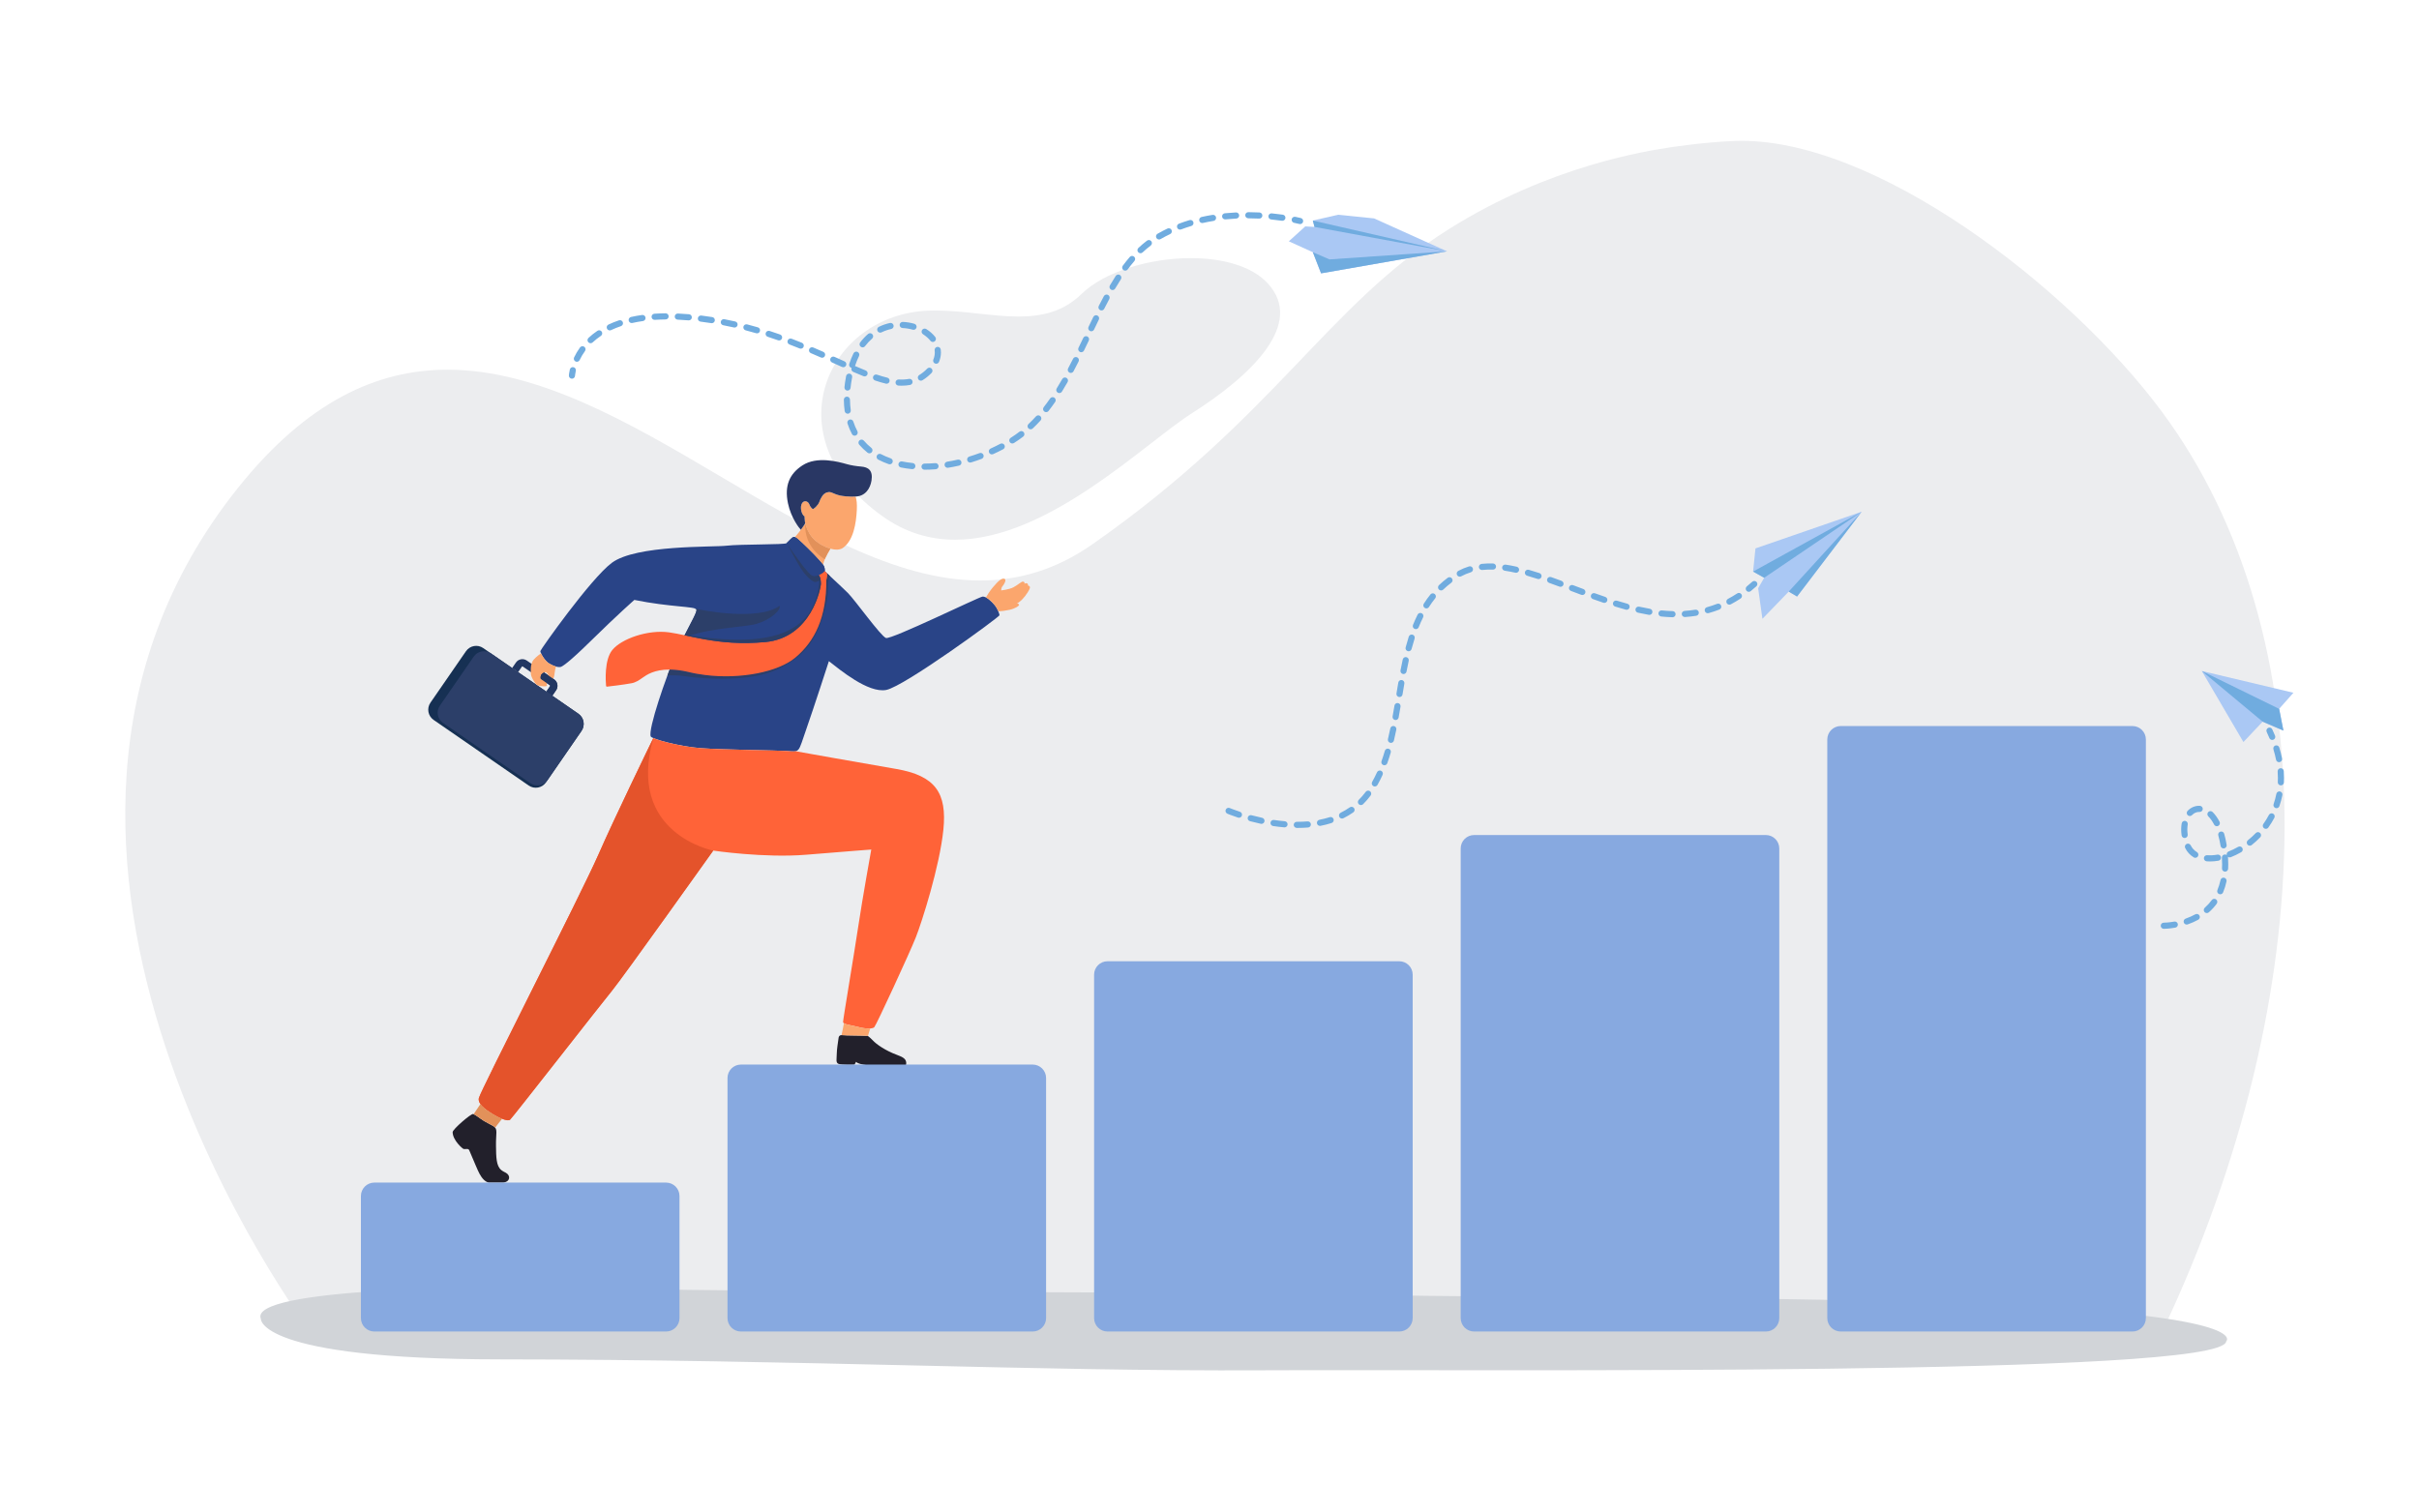 <svg width="5334" height="3334" viewBox="0 0 5334 3334" fill="none" xmlns="http://www.w3.org/2000/svg">
<mask id="mask0_226_330" style="mask-type:luminance" maskUnits="userSpaceOnUse" x="0" y="0" width="5334" height="3334">
<path d="M0 -0H5333.33V3333.33H0V-0Z" fill="white"/>
</mask>
<g mask="url(#mask0_226_330)">
<path d="M2625.88 569.309C2534.59 569.306 2435.41 599.027 2384.64 648.531C2344.43 687.737 2296.99 698.139 2245.78 698.139C2216.84 698.139 2186.7 694.819 2155.97 691.498C2125.25 688.178 2093.93 684.857 2062.66 684.857C2057.7 684.857 2052.76 684.941 2047.8 685.121C1825.14 693.218 1699.7 961.818 1945.16 1138.1C1996.86 1175.23 2051.26 1190.39 2106.12 1190.39C2311.7 1190.39 2524.05 977.663 2627.98 911.611C2759.63 827.933 2877.9 714.129 2795.33 624.873C2759.74 586.389 2695.07 569.31 2625.88 569.309Z" fill="#ECEDEF"/>
<path d="M3825.7 310.893C3760.28 313.21 3687.42 324.319 3687.42 324.319C3631.43 332.854 3419.36 364.423 3195.38 504.997C2924.33 675.11 2813.67 917.113 2408.74 1200.5C2327.77 1257.16 2245.34 1280.32 2161.64 1280.32C1974.18 1280.32 1780.51 1164.08 1583.7 1047.85C1386.88 931.613 1186.89 815.382 986.724 815.382C832.154 815.382 677.464 884.707 524.072 1076.87C-115.268 1877.8 684.05 2936.74 684.05 2936.74H4767.98C5121.34 2190.73 5134.05 1402.31 4766.56 907.384C4562.35 632.353 4130.92 300.081 3825.7 310.893Z" fill="#ECEDEF"/>
<path d="M575.109 2908.53C575.109 2908.53 566.989 2997.84 1101.9 2998.2C1770.6 2998.65 2281.04 3024.82 2784.05 3022.26C3287.1 3019.71 4900 3036.73 4908.87 2958.49C4908.87 2958.49 4962.65 2909.79 4505.97 2883.2C4054.86 2856.94 3297.89 2863.3 3023.61 2855.86C2762.37 2848.77 1678.37 2851.21 1372.22 2842.02C1047.45 2832.27 548.549 2842.35 575.109 2908.53Z" fill="#D1D4D8"/>
<path d="M1767.34 1195.66C1784.39 1211.74 1808.98 1236.25 1815.03 1245.55C1820.52 1254 1817.68 1258.19 1819.23 1260.2C1820.78 1262.21 1853.85 1292.21 1869.49 1307.69C1885.14 1323.17 1942.11 1403.11 1953.63 1407.13C1965.14 1411.15 2158.5 1316.72 2166.47 1315.82C2174.45 1314.93 2186.55 1326.24 2193.34 1334.58C2200.13 1342.91 2203.67 1353.33 2203.97 1356.91C2204.26 1360.48 1994.18 1513.96 1954.22 1521.7C1914.25 1529.44 1850.75 1476.09 1827.73 1458.23C1827.73 1458.23 1793.52 1563.92 1778.27 1607.2C1759.09 1661.69 1765.29 1658.4 1734.29 1656.33C1713.08 1654.91 1593.84 1653.76 1546.02 1650.18C1498.2 1646.61 1436.93 1629.77 1434.85 1624.22C1428.83 1608.24 1467.99 1494.33 1491.02 1440.74C1514.05 1387.15 1538.27 1351.46 1535.61 1344.31C1532.95 1337.17 1478.42 1339.39 1398.78 1323.17C1398.78 1323.17 1364.03 1353.47 1302.39 1413.98C1255.74 1459.78 1239.59 1470.94 1235.27 1471.22C1228.76 1471.64 1223.43 1470.09 1212.21 1464.14C1200.99 1458.19 1190.94 1439.48 1191.53 1435.9C1192.12 1432.33 1302.62 1275.86 1349.19 1241.28C1402.92 1201.38 1571.2 1207.16 1601.9 1203.58C1632.6 1200.01 1730.59 1201.63 1734.36 1197.99C1751.38 1181.56 1749.04 1178.39 1767.34 1195.66Z" fill="#294487"/>
<path d="M2271.02 1294.63C2269.63 1291.04 2267 1291.81 2267 1291.81C2267 1291.81 2267.2 1287.81 2264.81 1286.64C2262.39 1285.46 2258.82 1287.5 2258.82 1287.5C2259.88 1285.86 2259.13 1282.98 2255.59 1282.73C2252.04 1282.49 2243.77 1290.73 2234.23 1295.53C2224.68 1300.33 2207.79 1302.2 2207.79 1302.2C2207.79 1302.2 2207.18 1296.65 2210.77 1292.69C2214.36 1288.74 2220.16 1278.26 2214.74 1276.55C2209.32 1274.84 2202.15 1280 2189.34 1295.35C2182.61 1303.41 2177.21 1311.93 2174.01 1317.67C2180.86 1321.1 2188.47 1328.6 2193.34 1334.58C2196.98 1339.05 2199.68 1344.11 2201.45 1348.4C2208.61 1348.13 2216.51 1346.98 2226.04 1344.99C2237.52 1342.6 2248.07 1336.18 2247.06 1333.62C2246.04 1331.05 2242.41 1330.9 2242.41 1330.9C2242.41 1330.9 2246.35 1329.7 2254.06 1321.99C2261.77 1314.28 2272.4 1298.21 2271.02 1294.63Z" fill="#FBA66D"/>
<path d="M1975.9 1695.94C1888.78 1680.98 1756.49 1657.25 1756.49 1657.25L1755.44 1656.55C1755.15 1656.63 1754.86 1656.71 1754.56 1656.78C1754.36 1656.82 1754.15 1656.86 1753.94 1656.9C1753.77 1656.93 1753.6 1656.96 1753.43 1656.98C1753.21 1657.02 1752.99 1657.05 1752.77 1657.08C1752.44 1657.11 1752.1 1657.15 1751.75 1657.17C1751.51 1657.19 1751.25 1657.2 1750.99 1657.21C1750.81 1657.22 1750.62 1657.22 1750.42 1657.23C1750.16 1657.24 1749.9 1657.24 1749.62 1657.24C1749.4 1657.25 1749.17 1657.24 1748.94 1657.24C1748.48 1657.23 1748 1657.23 1747.5 1657.21C1747.3 1657.2 1747.09 1657.19 1746.87 1657.19C1746.55 1657.17 1746.23 1657.16 1745.9 1657.14C1745.69 1657.13 1745.48 1657.12 1745.26 1657.1C1744.63 1657.07 1743.97 1657.03 1743.28 1656.98C1743.09 1656.97 1742.91 1656.95 1742.72 1656.94C1741.08 1656.82 1739.3 1656.69 1737.35 1656.55C1737.21 1656.53 1737.07 1656.52 1736.93 1656.51C1736.08 1656.45 1735.2 1656.39 1734.29 1656.33C1713.08 1654.91 1593.84 1653.75 1546.02 1650.18C1506.21 1647.21 1457.11 1635.05 1440.57 1627.85C1433.77 1641.82 1354.08 1805.72 1319.27 1885.44C1282.9 1968.74 1059.38 2406.1 1055.86 2421.94C1052.34 2437.78 1081.09 2453.33 1087.83 2457.73C1094.58 2462.13 1118.63 2475.04 1124.79 2469.46C1130.95 2463.89 1327.49 2211.62 1349.78 2184.63C1372.07 2157.65 1572.71 1876.05 1572.71 1876.05C1572.71 1876.05 1685.21 1892.77 1777.9 1885.14C1870.59 1877.52 1921.19 1873.7 1921.19 1873.7C1921.19 1873.7 1901.54 1982.82 1892.74 2041.78C1883.94 2100.74 1859.01 2248 1859.01 2253.86C1859.01 2259.73 1876.02 2260.61 1892.15 2265.01C1908.29 2269.41 1923.62 2269.53 1927.73 2265.71C1931.83 2261.9 2006.26 2100.74 2019.46 2067.3C2032.66 2033.86 2071.97 1911.1 2080.18 1830.14C2088.39 1749.18 2063.02 1710.9 1975.9 1695.94Z" fill="#FF6338"/>
<path d="M1440.76 1627.94L1440.57 1627.85C1433.77 1641.82 1354.08 1805.72 1319.27 1885.44C1282.9 1968.74 1059.38 2406.1 1055.86 2421.94C1052.34 2437.78 1081.09 2453.33 1087.83 2457.73C1094.58 2462.13 1118.63 2475.04 1124.79 2469.46C1130.95 2463.89 1327.49 2211.62 1349.78 2184.64C1372.07 2157.65 1572.71 1876.05 1572.71 1876.05C1572.71 1876.05 1380.07 1838.82 1440.76 1627.94Z" fill="#E4532B"/>
<path d="M1535.61 1344.31C1537.54 1349.51 1525.25 1369.82 1509.55 1401.13C1512.29 1401.72 1515.09 1402.32 1517.95 1402.93C1568.37 1384.78 1645.55 1382.75 1668.34 1375.92C1700.61 1366.24 1717.18 1347.24 1718.79 1341.74C1720.41 1336.24 1718.79 1336.32 1718.79 1336.32C1672.74 1369.62 1550.6 1347.1 1532.08 1341.97C1534.06 1342.64 1535.27 1343.4 1535.61 1344.31Z" fill="#2C3F69"/>
<path d="M1830.09 1270.54C1827.79 1268.4 1825.75 1266.5 1824.07 1264.91C1824.63 1273.44 1822.06 1279.41 1822.06 1279.41C1822.66 1361.54 1796.82 1414.34 1753.7 1450.42C1716.25 1481.76 1633.87 1498.7 1554.82 1488.77C1548.97 1488.04 1543.14 1487.16 1537.35 1486.13C1537.2 1486.1 1537.04 1486.08 1536.89 1486.05C1534.3 1485.59 1531.73 1485.08 1529.16 1484.56C1528.77 1484.48 1528.38 1484.41 1527.99 1484.33C1525.09 1483.72 1522.2 1483.08 1519.33 1482.4C1517.3 1481.91 1515.31 1481.47 1513.36 1481.05C1512.82 1480.94 1512.31 1480.85 1511.79 1480.74C1510.37 1480.45 1508.95 1480.16 1507.56 1479.9C1507.04 1479.8 1506.53 1479.72 1506.01 1479.63C1504.64 1479.39 1503.28 1479.15 1501.95 1478.94C1501.5 1478.87 1501.06 1478.81 1500.62 1478.74C1499.23 1478.53 1497.85 1478.33 1496.5 1478.16C1496.15 1478.11 1495.82 1478.08 1495.47 1478.04C1494.04 1477.86 1492.62 1477.7 1491.23 1477.56C1490.99 1477.53 1490.76 1477.51 1490.52 1477.49C1489.04 1477.35 1487.57 1477.23 1486.14 1477.13C1486 1477.12 1485.86 1477.11 1485.73 1477.1C1484.2 1477 1482.71 1476.92 1481.24 1476.87L1481.07 1476.86C1479.54 1476.8 1478.03 1476.77 1476.56 1476.76H1476.56C1474.94 1481.03 1473.3 1485.4 1471.65 1489.86C1479.72 1489.35 1495.12 1488.9 1509.94 1491.34C1551.3 1498.16 1656.9 1504.1 1714.1 1476.38C1756.45 1455.86 1797.41 1427.75 1817.35 1348.89C1817.35 1348.89 1826.15 1322.53 1825.86 1297.6C1825.66 1280.24 1828.4 1273.21 1830.09 1270.54Z" fill="#2C3F69"/>
<path d="M1774.67 1253.3C1784.65 1265.18 1789.79 1272.19 1797.99 1270.61C1805.62 1269.14 1815.51 1264.36 1818.77 1259.02C1818.4 1256.69 1819.62 1252.61 1815.03 1245.55C1808.98 1236.25 1784.39 1211.74 1767.34 1195.66C1763.34 1191.89 1760.32 1189.09 1757.87 1187.19C1755.08 1185.02 1753.02 1184.03 1751.09 1184.11C1750.61 1184.13 1750.13 1184.22 1749.65 1184.37C1748.69 1184.67 1747.73 1185.23 1746.67 1186.04C1744.3 1187.86 1741.49 1190.92 1737.34 1195.07C1736.88 1195.53 1736.4 1196 1735.9 1196.49C1735.41 1196.98 1734.9 1197.48 1734.36 1197.99C1742 1208.99 1766.44 1243.49 1774.67 1253.3Z" fill="#294487"/>
<path d="M1824.07 1264.91L1823.8 1264.66C1823.62 1264.48 1823.43 1264.31 1823.26 1264.15C1822.92 1263.83 1822.6 1263.53 1822.31 1263.25C1822.16 1263.11 1822.03 1262.99 1821.9 1262.86C1821.66 1262.63 1821.44 1262.42 1821.23 1262.22L1820.91 1261.91C1820.65 1261.66 1820.42 1261.43 1820.21 1261.23L1820.1 1261.11C1819.92 1260.93 1819.77 1260.78 1819.64 1260.65L1819.52 1260.53C1819.39 1260.39 1819.29 1260.27 1819.23 1260.2C1818.98 1259.87 1818.85 1259.47 1818.77 1259.01V1259.02C1816.54 1262.68 1811.18 1266.08 1805.58 1268.33L1808.32 1273.64C1808.32 1273.64 1809.91 1278.16 1810.13 1287.07C1810.35 1295.98 1789.19 1406.72 1687.7 1416.1C1634.04 1421.06 1590.63 1416.55 1554.82 1410.27C1522.89 1404.66 1497 1397.65 1475.33 1394.69C1428.1 1388.24 1370.02 1409.06 1350.07 1433.7C1332.37 1455.57 1335.46 1502.37 1336.38 1512.64C1336.48 1513.76 1337.47 1514.57 1338.59 1514.44C1346.08 1513.6 1373.04 1510.48 1392.83 1506.88C1401.84 1505.24 1409.41 1500.1 1416.86 1494.77C1425.97 1488.26 1443.17 1476.56 1476.56 1476.76C1478.03 1476.77 1479.54 1476.8 1481.07 1476.86L1481.24 1476.86C1482.71 1476.92 1484.2 1477 1485.73 1477.1C1485.86 1477.11 1486 1477.12 1486.13 1477.13C1487.57 1477.23 1489.04 1477.35 1490.52 1477.49C1490.76 1477.51 1490.99 1477.53 1491.23 1477.56C1492.62 1477.69 1494.04 1477.86 1495.47 1478.03C1495.82 1478.08 1496.15 1478.11 1496.5 1478.16C1497.85 1478.33 1499.23 1478.53 1500.62 1478.74C1501.06 1478.81 1501.5 1478.87 1501.94 1478.94C1503.28 1479.15 1504.64 1479.39 1506.01 1479.63C1506.53 1479.72 1507.04 1479.8 1507.56 1479.9C1508.95 1480.16 1510.37 1480.45 1511.79 1480.74C1512.31 1480.85 1512.82 1480.94 1513.36 1481.05C1515.31 1481.47 1517.3 1481.91 1519.33 1482.4C1522.2 1483.08 1525.09 1483.72 1527.99 1484.33C1528.38 1484.41 1528.77 1484.48 1529.16 1484.56C1531.73 1485.08 1534.3 1485.58 1536.89 1486.05C1537.04 1486.08 1537.2 1486.1 1537.35 1486.13C1543.14 1487.16 1548.97 1488.04 1554.82 1488.77H1554.82C1633.87 1498.7 1716.25 1481.76 1753.7 1450.42C1796.82 1414.34 1822.66 1361.54 1822.06 1279.41C1822.06 1279.41 1824.62 1273.44 1824.07 1264.91Z" fill="#FF6338"/>
<path d="M1521.06 1403.59C1521.4 1403.67 1521.74 1403.74 1522.08 1403.81C1523.44 1404.1 1524.82 1404.39 1526.21 1404.68C1526.82 1404.81 1527.44 1404.94 1528.05 1405.07C1529.23 1405.31 1530.4 1405.56 1531.6 1405.81C1532.4 1405.97 1533.21 1406.13 1534.01 1406.3C1535.06 1406.51 1536.1 1406.72 1537.16 1406.94C1538.13 1407.13 1539.13 1407.32 1540.11 1407.52C1541.04 1407.7 1541.95 1407.88 1542.89 1408.06C1544.07 1408.29 1545.28 1408.52 1546.49 1408.74C1547.25 1408.89 1548.01 1409.03 1548.78 1409.18C1550.77 1409.55 1552.78 1409.91 1554.82 1410.27C1590.63 1416.55 1634.04 1421.07 1687.7 1416.1C1789.19 1406.72 1810.35 1295.98 1810.13 1287.07C1810.12 1286.51 1810.09 1285.91 1810.06 1285.3C1809.7 1277.57 1808.32 1273.64 1808.32 1273.64L1805.58 1268.33L1805.76 1268.25C1803.13 1269.32 1800.45 1270.14 1797.99 1270.61C1789.8 1272.19 1784.65 1265.18 1774.67 1253.3C1774.42 1253.01 1774.16 1252.69 1773.88 1252.35L1773.62 1252.02C1773.42 1251.78 1773.22 1251.53 1773.01 1251.27C1772.9 1251.12 1772.78 1250.97 1772.66 1250.82C1772.46 1250.58 1772.27 1250.33 1772.07 1250.07C1771.94 1249.9 1771.8 1249.73 1771.66 1249.55C1771.46 1249.29 1771.26 1249.04 1771.05 1248.77C1770.9 1248.57 1770.74 1248.37 1770.58 1248.16C1770.38 1247.9 1770.18 1247.64 1769.98 1247.37C1769.81 1247.15 1769.64 1246.94 1769.48 1246.72C1769.26 1246.43 1769.04 1246.14 1768.82 1245.85C1768.65 1245.63 1768.48 1245.41 1768.31 1245.18C1768.07 1244.87 1767.83 1244.55 1767.59 1244.22C1767.42 1244 1767.26 1243.79 1767.1 1243.57C1766.84 1243.23 1766.59 1242.89 1766.33 1242.54C1766.16 1242.32 1766 1242.09 1765.82 1241.87C1765.54 1241.48 1765.24 1241.09 1764.95 1240.69C1764.81 1240.5 1764.67 1240.31 1764.52 1240.11C1764.19 1239.67 1763.86 1239.21 1763.52 1238.76C1763.4 1238.6 1763.29 1238.44 1763.17 1238.28C1762.26 1237.04 1761.32 1235.77 1760.37 1234.47C1760.22 1234.25 1760.05 1234.03 1759.89 1233.81C1759.58 1233.38 1759.26 1232.95 1758.95 1232.51C1758.77 1232.27 1758.59 1232.02 1758.41 1231.77C1758.1 1231.36 1757.8 1230.94 1757.49 1230.51C1757.28 1230.23 1757.07 1229.94 1756.86 1229.65C1756.6 1229.29 1756.34 1228.92 1756.08 1228.56C1755.86 1228.25 1755.63 1227.95 1755.41 1227.64C1755.13 1227.25 1754.85 1226.87 1754.57 1226.48C1754.36 1226.18 1754.15 1225.89 1753.94 1225.59C1753.68 1225.24 1753.43 1224.89 1753.18 1224.54C1752.93 1224.2 1752.68 1223.85 1752.44 1223.51C1752.21 1223.2 1751.99 1222.89 1751.77 1222.58C1751.5 1222.2 1751.23 1221.82 1750.96 1221.45C1750.78 1221.2 1750.6 1220.95 1750.42 1220.69C1750.12 1220.27 1749.82 1219.85 1749.52 1219.44C1749.36 1219.22 1749.21 1219.01 1749.06 1218.79C1748.75 1218.36 1748.44 1217.93 1748.13 1217.5C1748.02 1217.35 1747.92 1217.2 1747.81 1217.05C1746.18 1214.76 1744.6 1212.53 1743.1 1210.43L1742.94 1210.19C1742.58 1209.68 1742.23 1209.19 1741.88 1208.7L1741.76 1208.53C1741.38 1207.99 1741.01 1207.47 1740.65 1206.95L1740.64 1206.94C1740.29 1206.45 1739.96 1205.97 1739.63 1205.51L1739.49 1205.31C1739.16 1204.84 1738.84 1204.38 1738.52 1203.93L1738.51 1203.92C1737.84 1202.96 1737.21 1202.07 1736.63 1201.23C1736.63 1201.23 1752.6 1232.18 1764.7 1251.76C1776.8 1271.34 1792.53 1284.32 1798.03 1283.77C1803.53 1283.22 1805.47 1280.22 1806.35 1281.24C1807.23 1282.27 1804.91 1333.81 1771.49 1367.26C1738.14 1400.64 1669.95 1426.98 1510.33 1399.56C1510.08 1400.07 1509.81 1400.61 1509.55 1401.13C1513.28 1401.93 1517.11 1402.75 1521.06 1403.59Z" fill="#2C3F69"/>
<path d="M1886.61 1095.14C1844.1 1096.58 1838.8 1085.97 1829.6 1085.36C1817.08 1084.53 1810.62 1096.17 1806.68 1106.87C1803.08 1116.64 1792.63 1122.98 1792.63 1122.98C1792.63 1122.98 1790.15 1121.6 1787.34 1117.74C1786.1 1116.02 1785.19 1113.03 1783.78 1110.66C1779.65 1103.68 1770.43 1103.32 1767.16 1112.84C1763.89 1122.36 1768.43 1136.39 1774.07 1138.72C1774.07 1138.72 1774.2 1145.87 1774.88 1150.54C1774.96 1151.02 1775.04 1151.5 1775.14 1152L1775.17 1152.16C1776.85 1161.17 1780.94 1173.5 1790.72 1185.3C1806.39 1204.23 1842.63 1219.33 1858.23 1208.73C1881.86 1192.67 1887.9 1154.31 1889.33 1124.56C1889.97 1111.33 1889 1101.88 1886.61 1095.14Z" fill="#FBA66D"/>
<path d="M1767.34 1195.66C1784.29 1211.65 1808.7 1235.97 1814.92 1245.38C1816.11 1240.55 1817.6 1235.6 1819.27 1231.83C1822.07 1225.51 1827.06 1216.97 1830.94 1210.16C1815.98 1206.06 1799.86 1196.34 1790.72 1185.3C1781.57 1174.26 1777.4 1162.76 1775.52 1153.94C1774.79 1155.41 1774.04 1156.77 1773.28 1157.93C1766.32 1168.59 1757.46 1179.5 1753.11 1184.41C1756.32 1185.41 1760.3 1189.02 1767.34 1195.66Z" fill="#FBA66D"/>
<path d="M1777.87 1162.39V1162.39L1777.85 1162.33L1777.87 1162.39Z" fill="#293764"/>
<path d="M1898.77 1029.03C1888.42 1028.2 1876.9 1026.42 1867.84 1023.86C1848.13 1018.3 1801.57 1005.38 1769.27 1026.52C1741.49 1044.69 1729.31 1070.35 1737.45 1109.81C1744.21 1142.56 1763.04 1165.89 1765.9 1168.47C1768.41 1165.08 1770.95 1161.5 1773.28 1157.93C1774.04 1156.77 1774.79 1155.41 1775.52 1153.94L1775.53 1153.95C1775.4 1153.34 1775.28 1152.74 1775.17 1152.16L1775.13 1152C1775.04 1151.5 1774.96 1151.01 1774.88 1150.54C1774.2 1145.87 1774.07 1138.72 1774.07 1138.72C1770.19 1137.12 1766.84 1129.99 1766.18 1122.59C1765.88 1119.23 1766.14 1115.82 1767.16 1112.84C1770.43 1103.32 1779.65 1103.68 1783.78 1110.66C1784.66 1112.14 1785.34 1113.87 1786.04 1115.37C1786.18 1115.67 1786.32 1115.96 1786.46 1116.24C1786.74 1116.8 1787.03 1117.31 1787.34 1117.74C1790.15 1121.6 1792.63 1122.98 1792.63 1122.98C1792.63 1122.98 1794.1 1122.09 1796.13 1120.46C1796.47 1120.19 1796.82 1119.9 1797.18 1119.58C1797.91 1118.96 1798.69 1118.26 1799.47 1117.48C1802.22 1114.76 1805.11 1111.14 1806.68 1106.87C1809.88 1098.18 1814.74 1088.86 1823.17 1086.12C1824.47 1085.7 1825.85 1085.43 1827.32 1085.34C1828.06 1085.3 1828.82 1085.3 1829.6 1085.36C1830.63 1085.43 1831.61 1085.62 1832.59 1085.91C1832.8 1085.97 1833.01 1086.04 1833.22 1086.1C1834.68 1086.58 1836.18 1087.24 1837.9 1088C1838.13 1088.1 1838.37 1088.2 1838.61 1088.31C1839.55 1088.71 1840.54 1089.14 1841.64 1089.57L1841.74 1089.61C1842.8 1090.03 1843.96 1090.46 1845.22 1090.88C1846.17 1091.2 1847.19 1091.52 1848.29 1091.83C1848.44 1091.87 1848.58 1091.91 1848.74 1091.96C1849.03 1092.04 1849.34 1092.11 1849.64 1092.19C1849.91 1092.26 1850.18 1092.33 1850.47 1092.41C1850.72 1092.47 1850.98 1092.53 1851.24 1092.59C1851.6 1092.67 1851.95 1092.76 1852.31 1092.84C1859.96 1094.52 1870.67 1095.68 1886.61 1095.14H1886.61C1908.16 1094.4 1918.89 1077.33 1921.65 1060.15C1925.33 1037.19 1914.34 1030.26 1898.77 1029.03Z" fill="#293764"/>
<path d="M1790.72 1185.3C1781.6 1174.29 1777.43 1162.82 1775.54 1154.01C1774.77 1163.09 1774.27 1196.44 1804.54 1222.96C1809.88 1227.64 1814.52 1231.06 1818.58 1233.52C1818.81 1232.95 1819.03 1232.36 1819.27 1231.83C1822.07 1225.51 1827.06 1216.97 1830.94 1210.16C1815.98 1206.06 1799.86 1196.34 1790.72 1185.3Z" fill="#E2915A"/>
<path d="M1165.87 1732.57L956.124 1587.8C943.702 1579.22 940.58 1562.2 949.156 1549.77L1027.48 1436.3C1036.06 1423.87 1053.08 1420.75 1065.5 1429.33L1275.25 1574.1C1287.67 1582.67 1290.79 1599.7 1282.22 1612.12L1203.89 1725.6C1195.32 1738.02 1178.29 1741.14 1165.87 1732.57Z" fill="#163053"/>
<path d="M1169.46 1727.37L976.878 1594.45C964.454 1585.87 961.334 1568.85 969.91 1556.43L1044.65 1448.15C1053.22 1435.72 1070.25 1432.6 1082.67 1441.18L1275.25 1574.1C1287.67 1582.68 1290.79 1599.7 1282.22 1612.12L1207.48 1720.4C1198.9 1732.83 1181.88 1735.95 1169.46 1727.37Z" fill="#2C3F69"/>
<path d="M1142.45 1482.44L1150.85 1470.26C1151.24 1469.71 1152.01 1469.58 1152.57 1469.97L1212.78 1511.52C1213.34 1511.91 1213.49 1512.68 1213.11 1513.23L1204.7 1525.41L1217.85 1534.48L1226.25 1522.3C1231.62 1514.53 1229.63 1503.82 1221.82 1498.43L1161.61 1456.87C1153.8 1451.48 1143.08 1453.42 1137.71 1461.19L1129.31 1473.37L1142.45 1482.44Z" fill="#223762"/>
<path d="M1212.21 1464.14C1203.78 1459.67 1196.02 1448 1192.92 1440.96C1185.46 1446.26 1176.91 1453.31 1174.02 1459.12C1169.12 1468.99 1170.66 1480.72 1170.55 1485.18C1170.37 1493.21 1180.19 1508.11 1183.97 1510.63C1187.76 1513.15 1199.44 1514.25 1203.7 1513.56C1207.96 1512.87 1205.06 1508.94 1205.06 1508.94C1205.06 1508.94 1206.24 1507.84 1205.64 1505.86C1205.16 1504.24 1202.08 1503.36 1202.08 1503.36C1202.08 1503.36 1202.11 1501.01 1199.57 1499.94C1197.04 1498.88 1193.43 1499.13 1192.65 1498.05C1191.86 1496.98 1191.32 1490.19 1194.39 1487.01C1197.47 1483.83 1202.97 1480.5 1206.42 1484.83C1209.96 1489.28 1210 1490.57 1208.36 1495.6C1206.71 1500.62 1208.29 1501.8 1211.07 1504.34C1213.86 1506.88 1218.89 1499.06 1221.04 1494.37C1222.93 1490.28 1222.75 1479.71 1225.93 1470.19C1222.28 1469.13 1218.04 1467.24 1212.21 1464.14Z" fill="#FBA66D"/>
<path d="M1229.21 1513.73C1229.35 1511.6 1229.09 1509.46 1228.44 1507.43L1228.34 1507.1C1228.15 1506.55 1227.94 1506.02 1227.7 1505.49L1227.54 1505.13C1227.25 1504.53 1226.93 1503.94 1226.57 1503.37L1226.36 1503.07C1226.06 1502.62 1225.75 1502.19 1225.41 1501.77C1225.25 1501.58 1225.08 1501.39 1224.92 1501.2C1224.63 1500.87 1224.32 1500.56 1224 1500.25C1223.82 1500.07 1223.64 1499.89 1223.45 1499.72C1222.97 1499.3 1222.47 1498.89 1221.93 1498.51H1221.93L1221.82 1498.43L1219.71 1496.97L1209.27 1489.77L1199.85 1483.26C1197.8 1484.01 1195.83 1485.52 1194.39 1487.01C1191.68 1489.82 1191.78 1495.43 1192.38 1497.45L1194.35 1498.8L1199.85 1502.6L1200.03 1502.72L1205.79 1506.7L1212.78 1511.52C1213.34 1511.91 1213.49 1512.68 1213.11 1513.23L1212.74 1513.76L1204.7 1525.41L1217.85 1534.48L1226.25 1522.31C1228.06 1519.69 1229.01 1516.73 1229.21 1513.76L1229.21 1513.73Z" fill="#223762"/>
<path d="M1077.69 2608.28H1109.7C1124.88 2606.5 1126.62 2593.1 1115.72 2586.8C1112.95 2585.19 1109.33 2583.77 1105.62 2580.85C1093.89 2571.61 1094.07 2551.53 1093.69 2527.17C1093.25 2499.94 1098.05 2490.48 1088.98 2484.45C1084.44 2481.43 1073.12 2476 1067.46 2472.52C1057.44 2466.36 1048.57 2458.37 1043.13 2457.05C1038.57 2455.94 998.105 2490.71 998.105 2496.96C998.105 2514.72 1020.03 2533.93 1022.59 2534.3C1027.13 2534.94 1032.72 2532.43 1034.66 2536.93C1046.07 2563.38 1053.11 2581.09 1057.42 2588.93C1062.5 2598.17 1068.97 2606.33 1077.69 2608.28Z" fill="#22202B"/>
<path d="M1087.83 2457.73C1082.99 2454.57 1066.83 2445.68 1059.38 2435.06C1054.06 2443.06 1048.24 2451.63 1044.29 2457.42C1049.79 2459.46 1058.13 2466.78 1067.46 2472.52C1073.12 2476 1084.44 2481.43 1088.98 2484.45C1090.2 2485.26 1091.16 2486.14 1091.92 2487.1C1096.24 2481.23 1101.89 2474.1 1107.16 2467.59C1099.33 2464.49 1091.3 2459.99 1087.83 2457.73Z" fill="#E2915A"/>
<path d="M1855.88 2283.02C1868.46 2284.11 1894.24 2283.74 1911.51 2284.59C1913.35 2284.68 1914.81 2285.36 1916 2286.62C1917.73 2288.46 1920.56 2290.22 1924.11 2294.17C1932.49 2303.48 1953.31 2317.59 1977.61 2326.5C1991.51 2331.6 1999.55 2335.89 1998.16 2347.09C1997.02 2356.38 1977.43 2353.07 1948.73 2352.21C1890.01 2350.47 1887.72 2341.77 1887.72 2341.77C1887.72 2341.77 1884.87 2347.59 1884.14 2348.07C1883.41 2348.55 1855.69 2349.08 1849 2346.45C1842.32 2343.81 1845.02 2336.18 1845.17 2322.75C1845.25 2315.5 1847.35 2300.5 1849.26 2288.21C1849.76 2285.01 1852.65 2282.74 1855.88 2283.02Z" fill="#22202B"/>
<path d="M1855.88 2283.02C1868.46 2284.11 1894.24 2283.74 1911.51 2284.59C1912.34 2284.63 1913.08 2284.81 1913.77 2285.09C1915.39 2279.42 1917.22 2273.18 1918.85 2268.33C1911.94 2268.83 1902.2 2267.75 1892.15 2265.01C1879.19 2261.47 1865.68 2260.21 1860.86 2256.8C1859.63 2263.2 1857.61 2275.16 1855.6 2283.02L1855.88 2283.02Z" fill="#FBA66D"/>
<path d="M1261.17 835.236C1261.05 835.236 1260.93 835.234 1260.81 835.227C1257.08 835.028 1254.22 831.863 1254.41 828.138C1254.42 827.927 1254.69 822.876 1256.52 814.951C1257.36 811.31 1260.99 809.036 1264.64 809.878C1268.28 810.718 1270.55 814.35 1269.71 817.991C1268.17 824.644 1267.93 828.798 1267.93 828.839C1267.72 832.44 1264.74 835.236 1261.17 835.236Z" fill="#70ACDF"/>
<path d="M2776.8 482.117L2776.46 482.109C2768.48 481.72 2760.44 481.507 2752.55 481.479C2748.81 481.463 2745.79 478.423 2745.81 474.685C2745.82 470.957 2748.85 467.945 2752.57 467.945H2752.6C2760.69 467.976 2768.94 468.193 2777.12 468.592C2780.85 468.775 2783.73 471.948 2783.55 475.68C2783.37 479.301 2780.38 482.117 2776.8 482.117ZM2701.49 483.867C2698.06 483.867 2695.12 481.263 2694.77 477.773C2694.4 474.055 2697.11 470.739 2700.83 470.367C2708.85 469.565 2717.09 468.955 2725.33 468.552C2729.08 468.38 2732.24 471.247 2732.42 474.979C2732.6 478.712 2729.72 481.885 2725.99 482.068C2717.98 482.46 2709.97 483.053 2702.17 483.833C2701.94 483.856 2701.72 483.867 2701.49 483.867ZM2827.7 486.957C2827.38 486.957 2827.06 486.936 2826.74 486.889C2818.94 485.781 2810.95 484.824 2802.98 484.048C2799.26 483.685 2796.54 480.377 2796.9 476.657C2797.26 472.937 2800.57 470.22 2804.29 470.579C2812.46 471.375 2820.66 472.355 2828.64 473.492C2832.34 474.019 2834.92 477.444 2834.39 481.144C2833.91 484.52 2831.01 486.957 2827.7 486.957ZM2651.01 491.909C2647.91 491.909 2645.12 489.767 2644.41 486.616C2643.6 482.968 2645.9 479.352 2649.54 478.537C2657.42 476.78 2665.56 475.219 2673.73 473.897C2677.42 473.305 2680.89 475.808 2681.49 479.497C2682.08 483.185 2679.58 486.66 2675.89 487.257C2667.98 488.536 2660.11 490.047 2652.49 491.745C2652 491.857 2651.5 491.909 2651.01 491.909ZM2602.02 506.436C2599.29 506.436 2596.71 504.764 2595.69 502.055C2594.37 498.557 2596.14 494.653 2599.64 493.336C2607.21 490.48 2615.08 487.824 2623.03 485.444C2626.61 484.372 2630.38 486.404 2631.46 489.984C2632.53 493.564 2630.5 497.336 2626.92 498.407C2619.27 500.699 2611.7 503.253 2604.41 505.999C2603.62 506.295 2602.82 506.436 2602.02 506.436ZM2555.81 528.199C2553.47 528.199 2551.19 526.983 2549.94 524.811C2548.07 521.572 2549.18 517.435 2552.42 515.568C2559.49 511.497 2566.86 507.629 2574.35 504.075C2577.72 502.472 2581.76 503.907 2583.36 507.283C2584.97 510.657 2583.53 514.695 2580.15 516.297C2572.99 519.7 2565.94 523.399 2559.18 527.293C2558.12 527.907 2556.96 528.199 2555.81 528.199ZM2514.86 558.529C2513.06 558.529 2511.26 557.817 2509.93 556.405C2507.37 553.687 2507.49 549.405 2510.21 546.84C2516.39 541.015 2522.79 535.599 2529.23 530.745C2532.22 528.497 2536.46 529.093 2538.71 532.08C2540.96 535.065 2540.36 539.308 2537.38 541.556C2531.33 546.111 2525.31 551.201 2519.5 556.685C2518.19 557.919 2516.52 558.529 2514.86 558.529ZM2481.19 596.896C2479.79 596.896 2478.38 596.461 2477.16 595.563C2474.16 593.335 2473.54 589.097 2475.76 586.096C2480.83 579.273 2486.01 572.779 2491.18 566.792C2493.63 563.964 2497.9 563.651 2500.73 566.093C2503.56 568.536 2503.87 572.809 2501.43 575.637C2496.47 581.372 2491.5 587.605 2486.63 594.161C2485.3 595.951 2483.26 596.896 2481.19 596.896ZM2453.2 639.679C2452.04 639.679 2450.86 639.38 2449.79 638.751C2446.57 636.863 2445.48 632.717 2447.37 629.492C2451.66 622.163 2455.98 615.131 2460.21 608.592C2462.24 605.453 2466.43 604.555 2469.57 606.585C2472.71 608.615 2473.6 612.804 2471.57 615.941C2467.45 622.312 2463.24 629.173 2459.05 636.331C2457.79 638.48 2455.53 639.679 2453.2 639.679ZM2428.84 684.667C2427.81 684.667 2426.76 684.431 2425.78 683.932C2422.45 682.24 2421.12 678.168 2422.81 674.835C2426.76 667.067 2430.45 659.992 2434.1 653.203C2435.86 649.912 2439.97 648.677 2443.26 650.447C2446.55 652.216 2447.78 656.319 2446.02 659.609C2442.42 666.304 2438.77 673.288 2434.88 680.961C2433.68 683.312 2431.31 684.667 2428.84 684.667ZM1443.48 705.448C1439.95 705.448 1436.97 702.703 1436.74 699.125C1436.49 695.396 1439.32 692.175 1443.05 691.929C1450.98 691.407 1459.24 691.1 1467.62 691.019H1467.69C1471.39 691.019 1474.41 694.005 1474.45 697.72C1474.49 701.457 1471.49 704.516 1467.75 704.552C1459.63 704.631 1451.62 704.927 1443.94 705.433C1443.78 705.443 1443.63 705.448 1443.48 705.448ZM1518.77 706.592C1518.58 706.592 1518.39 706.585 1518.19 706.568C1510.1 705.88 1502.06 705.36 1494.3 705.021C1490.57 704.859 1487.67 701.7 1487.83 697.967C1488 694.233 1491.15 691.333 1494.89 691.501C1502.83 691.848 1511.06 692.38 1519.34 693.084C1523.06 693.4 1525.82 696.675 1525.51 700.4C1525.21 703.928 1522.25 706.592 1518.77 706.592ZM1392.9 712.48C1389.81 712.48 1387.01 710.339 1386.31 707.187C1385.49 703.54 1387.79 699.923 1391.44 699.108C1399.23 697.369 1407.42 695.891 1415.79 694.711C1419.48 694.187 1422.91 696.767 1423.43 700.468C1423.95 704.168 1421.38 707.591 1417.68 708.112C1409.66 709.24 1401.82 710.655 1394.39 712.316C1393.89 712.427 1393.39 712.48 1392.9 712.48ZM1569.52 712.809C1569.17 712.809 1568.82 712.781 1568.46 712.725C1560.58 711.485 1552.59 710.355 1544.69 709.367C1540.98 708.901 1538.35 705.519 1538.82 701.812C1539.28 698.104 1542.66 695.468 1546.37 695.937C1554.41 696.944 1562.55 698.095 1570.56 699.357C1574.26 699.939 1576.78 703.403 1576.2 707.095C1575.67 710.429 1572.79 712.809 1569.52 712.809ZM1619.73 722.419C1619.24 722.419 1618.74 722.364 1618.24 722.252C1610.43 720.492 1602.52 718.839 1594.73 717.332C1591.06 716.623 1588.66 713.073 1589.37 709.405C1590.08 705.736 1593.63 703.337 1597.3 704.045C1605.22 705.576 1613.26 707.26 1621.21 709.049C1624.85 709.869 1627.14 713.491 1626.32 717.137C1625.62 720.283 1622.82 722.419 1619.73 722.419ZM2014.39 727.395C2013.78 727.395 2013.15 727.312 2012.53 727.133C2005.31 725.072 1997.81 723.851 1990.22 723.504C1986.49 723.333 1983.6 720.169 1983.77 716.435C1983.94 712.701 1987.11 709.788 1990.84 709.985C1999.47 710.38 2008.02 711.771 2016.25 714.121C2019.84 715.147 2021.92 718.892 2020.9 722.485C2020.05 725.457 2017.34 727.395 2014.39 727.395ZM1344.56 728.712C1342.03 728.712 1339.6 727.281 1338.44 724.836C1336.84 721.459 1338.29 717.424 1341.66 715.827C1348.96 712.377 1356.76 709.241 1364.84 706.507C1368.38 705.311 1372.22 707.208 1373.42 710.748C1374.61 714.287 1372.72 718.128 1369.18 719.327C1361.59 721.895 1354.28 724.833 1347.45 728.061C1346.52 728.504 1345.53 728.712 1344.56 728.712ZM2406.34 730.633C2405.36 730.633 2404.37 730.42 2403.43 729.971C2400.06 728.357 2398.63 724.319 2400.24 720.947C2403.75 713.611 2407.26 706.308 2410.79 699.061C2412.42 695.701 2416.47 694.307 2419.83 695.943C2423.19 697.579 2424.59 701.629 2422.95 704.988C2419.44 712.204 2415.94 719.477 2412.45 726.784C2411.29 729.213 2408.86 730.633 2406.34 730.633ZM1940.96 733.649C1938.45 733.649 1936.04 732.251 1934.87 729.845C1933.24 726.485 1934.63 722.436 1937.99 720.799C1945.72 717.033 1953.92 714.196 1962.35 712.365C1966 711.573 1969.61 713.891 1970.4 717.543C1971.19 721.195 1968.87 724.797 1965.22 725.591C1957.85 727.192 1950.68 729.673 1943.92 732.965C1942.96 733.429 1941.96 733.649 1940.96 733.649ZM1669.23 735.212C1668.6 735.212 1667.96 735.124 1667.33 734.939C1659.63 732.696 1651.83 730.545 1644.17 728.551C1640.55 727.608 1638.38 723.913 1639.32 720.297C1640.27 716.68 1643.96 714.515 1647.58 715.453C1655.37 717.481 1663.29 719.667 1671.12 721.947C1674.7 722.992 1676.76 726.748 1675.72 730.336C1674.86 733.291 1672.16 735.212 1669.23 735.212ZM1717.89 750.899C1717.14 750.899 1716.38 750.775 1715.64 750.512C1708.01 747.821 1700.34 745.228 1692.86 742.8C1689.3 741.647 1687.36 737.831 1688.51 734.276C1689.66 730.721 1693.48 728.775 1697.03 729.927C1704.63 732.389 1712.4 735.021 1720.14 737.749C1723.66 738.992 1725.52 742.856 1724.27 746.38C1723.29 749.161 1720.68 750.899 1717.89 750.899ZM2056.99 754.231C2054.99 754.231 2053.01 753.349 2051.67 751.659C2047.4 746.245 2041.89 741.383 2035.3 737.209C2032.14 735.209 2031.2 731.029 2033.2 727.871C2035.2 724.715 2039.38 723.777 2042.54 725.777C2050.42 730.771 2057.07 736.655 2062.29 743.269C2064.61 746.201 2064.11 750.456 2061.18 752.773C2059.94 753.755 2058.46 754.231 2056.99 754.231ZM1302.23 756.997C1300.42 756.997 1298.62 756.276 1297.28 754.848C1294.73 752.117 1294.88 747.835 1297.61 745.284C1303.64 739.653 1310.3 734.372 1317.39 729.584C1320.49 727.493 1324.69 728.309 1326.78 731.408C1328.87 734.505 1328.06 738.711 1324.96 740.801C1318.45 745.193 1312.36 750.029 1306.85 755.176C1305.54 756.395 1303.88 756.997 1302.23 756.997ZM1902.1 766.128C1900.67 766.128 1899.24 765.68 1898.02 764.755C1895.04 762.497 1894.45 758.253 1896.71 755.275C1901.98 748.319 1907.85 742.025 1914.16 736.571C1916.99 734.127 1921.26 734.437 1923.7 737.264C1926.15 740.091 1925.84 744.364 1923.01 746.808C1917.42 751.645 1912.2 757.244 1907.5 763.448C1906.16 765.204 1904.14 766.128 1902.1 766.128ZM1765.7 769.048C1764.86 769.048 1764 768.889 1763.16 768.552C1755.58 765.481 1748.04 762.513 1740.75 759.732C1737.25 758.4 1735.5 754.489 1736.84 750.999C1738.17 747.507 1742.08 745.753 1745.57 747.089C1752.95 749.901 1760.57 752.904 1768.24 756.008C1771.71 757.411 1773.38 761.356 1771.98 764.82C1770.91 767.451 1768.38 769.048 1765.7 769.048ZM2384.21 776.833C2383.22 776.833 2382.21 776.615 2381.26 776.151C2377.9 774.519 2376.5 770.471 2378.13 767.108C2381.66 759.845 2385.15 752.564 2388.63 745.288C2390.24 741.917 2394.28 740.489 2397.65 742.1C2401.02 743.711 2402.45 747.749 2400.84 751.121C2397.35 758.424 2393.85 765.732 2390.3 773.021C2389.13 775.431 2386.72 776.833 2384.21 776.833ZM1812.78 789.037C1811.87 789.037 1810.94 788.852 1810.05 788.46C1802.14 784.972 1794.9 781.827 1787.9 778.844C1784.47 777.379 1782.87 773.403 1784.33 769.965C1785.8 766.529 1789.78 764.931 1793.21 766.396C1800.26 769.4 1807.55 772.567 1815.51 776.079C1818.93 777.587 1820.48 781.58 1818.97 785C1817.86 787.532 1815.38 789.037 1812.78 789.037ZM1272.04 797.904C1271.06 797.904 1270.07 797.692 1269.13 797.244C1265.76 795.635 1264.33 791.596 1265.94 788.224C1269.56 780.623 1273.94 773.271 1278.94 766.375C1281.13 763.348 1285.36 762.675 1288.39 764.868C1291.41 767.061 1292.09 771.293 1289.89 774.319C1285.37 780.552 1281.42 787.191 1278.15 794.051C1276.99 796.483 1274.56 797.904 1272.04 797.904ZM2064.37 802.271C2063.51 802.271 2062.65 802.109 2061.81 801.767C2058.35 800.355 2056.69 796.404 2058.1 792.944C2060.21 787.793 2061.27 782.587 2061.27 777.469C2061.27 775.867 2061.17 774.252 2060.96 772.665C2060.48 768.96 2063.09 765.564 2066.8 765.08C2070.5 764.595 2073.9 767.209 2074.38 770.915C2074.66 773.08 2074.81 775.284 2074.81 777.469C2074.81 784.349 2073.4 791.277 2070.63 798.06C2069.56 800.681 2067.03 802.271 2064.37 802.271ZM1859.46 809.943C1858.54 809.943 1857.6 809.752 1856.7 809.349C1852.22 807.339 1847.66 805.288 1843.03 803.204L1834.6 799.408C1831.19 797.876 1829.67 793.871 1831.2 790.463C1832.73 787.055 1836.74 785.533 1840.14 787.064L1848.59 790.864C1853.21 792.945 1857.76 794.992 1862.24 797C1865.65 798.528 1867.17 802.532 1865.64 805.943C1864.52 808.453 1862.05 809.943 1859.46 809.943ZM2361.18 822.488C2360.11 822.488 2359.02 822.235 2358.02 821.7C2354.71 819.949 2353.46 815.853 2355.2 812.551C2358.78 805.804 2362.39 798.808 2366.25 791.161C2367.93 787.825 2372 786.483 2375.34 788.165C2378.67 789.848 2380.02 793.917 2378.33 797.255C2374.44 804.983 2370.78 812.06 2367.16 818.889C2365.95 821.181 2363.6 822.488 2361.18 822.488ZM1906.44 830.175C1905.6 830.175 1904.75 830.017 1903.93 829.687C1897.12 826.96 1889.76 823.877 1881.41 820.265C1877.98 818.784 1876.4 814.809 1877.88 811.383C1877.57 811.327 1877.26 811.251 1876.96 811.149C1873.41 809.988 1871.47 806.168 1872.63 802.616C1875.32 794.392 1878.48 786.549 1882.03 779.308C1883.67 775.951 1887.72 774.56 1891.08 776.205C1894.43 777.848 1895.82 781.9 1894.18 785.257C1890.91 791.937 1887.99 799.192 1885.49 806.821C1885.43 807.017 1885.36 807.207 1885.28 807.391C1885.78 807.481 1886.29 807.632 1886.78 807.845C1895.02 811.408 1902.27 814.444 1908.96 817.125C1912.43 818.516 1914.12 822.455 1912.73 825.923C1911.67 828.567 1909.13 830.175 1906.44 830.175ZM2030.6 839.595C2028.3 839.595 2026.05 838.417 2024.78 836.295C2022.87 833.085 2023.92 828.931 2027.13 827.017C2032.97 823.533 2038.61 819.019 2043.91 813.6L2044.51 812.985C2047.09 810.288 2051.38 810.2 2054.07 812.787C2056.77 815.375 2056.86 819.657 2054.27 822.353L2053.59 823.06C2047.48 829.313 2040.91 834.556 2034.06 838.639C2032.97 839.287 2031.78 839.595 2030.6 839.595ZM1954.92 846.311C1954.4 846.311 1953.88 846.251 1953.35 846.124C1945.91 844.351 1938.12 842.083 1929.52 839.192C1925.98 838.001 1924.07 834.164 1925.26 830.621C1926.45 827.079 1930.29 825.172 1933.83 826.364C1942.04 829.124 1949.45 831.283 1956.49 832.961C1960.12 833.828 1962.37 837.479 1961.5 841.113C1960.76 844.22 1957.98 846.311 1954.92 846.311ZM1988.24 850.679C1985.9 850.679 1983.47 850.604 1981.04 850.456C1977.3 850.229 1974.46 847.021 1974.69 843.292C1974.92 839.561 1978.12 836.723 1981.86 836.948C1989.88 837.435 1997.39 837.013 2004.29 835.687C2007.96 834.985 2011.5 837.384 2012.21 841.055C2012.92 844.724 2010.51 848.271 2006.84 848.977C2000.96 850.107 1994.71 850.679 1988.24 850.679ZM1868.79 861.471C1868.56 861.471 1868.33 861.459 1868.09 861.435C1864.37 861.049 1861.67 857.724 1862.06 854.007C1862.43 850.385 1862.89 846.664 1863.42 842.951C1864.08 838.371 1864.85 833.829 1865.71 829.451C1866.43 825.784 1869.98 823.393 1873.65 824.112C1877.32 824.829 1879.71 828.385 1878.99 832.053C1878.18 836.208 1877.45 840.521 1876.82 844.875C1876.31 848.413 1875.87 851.955 1875.52 855.4C1875.16 858.881 1872.22 861.471 1868.79 861.471ZM2335.83 866.925C2334.62 866.925 2333.38 866.597 2332.27 865.908C2329.1 863.94 2328.12 859.768 2330.09 856.592C2334.12 850.092 2338.24 843.155 2342.34 835.972C2344.2 832.727 2348.33 831.596 2351.57 833.451C2354.82 835.303 2355.95 839.435 2354.1 842.68C2349.92 850.005 2345.71 857.085 2341.59 863.725C2340.31 865.789 2338.1 866.925 2335.83 866.925ZM2306.76 908.975C2305.31 908.975 2303.84 908.508 2302.61 907.544C2299.66 905.247 2299.13 900.995 2301.43 898.048C2306.14 892.001 2310.89 885.533 2315.54 878.828C2317.66 875.755 2321.88 874.992 2324.95 877.12C2328.02 879.249 2328.79 883.464 2326.66 886.536C2321.87 893.449 2316.97 900.121 2312.1 906.367C2310.77 908.079 2308.77 908.975 2306.76 908.975ZM1869.25 912.465C1865.93 912.465 1863.03 910.019 1862.56 906.635C1861.44 898.651 1860.82 890.245 1860.73 881.651C1860.68 877.913 1863.68 874.851 1867.42 874.808H1867.49C1871.2 874.808 1874.22 877.787 1874.26 881.497C1874.35 889.519 1874.92 897.347 1875.96 904.763C1876.48 908.464 1873.89 911.883 1870.19 912.4C1869.88 912.444 1869.56 912.465 1869.25 912.465ZM2272.54 946.864C2270.74 946.864 2268.94 946.149 2267.61 944.736C2265.05 942.015 2265.18 937.732 2267.9 935.171C2273.48 929.911 2279.06 924.224 2284.46 918.265C2286.97 915.497 2291.25 915.288 2294.02 917.8C2296.79 920.311 2296.99 924.589 2294.48 927.357C2288.84 933.577 2283.02 939.52 2277.18 945.023C2275.87 946.253 2274.2 946.864 2272.54 946.864ZM1884.59 960.921C1882.18 960.921 1879.84 959.627 1878.62 957.349C1874.7 950.028 1871.37 942.159 1868.74 933.967C1867.59 930.408 1869.55 926.597 1873.1 925.452C1876.66 924.308 1880.47 926.265 1881.62 929.821C1884 937.241 1887.01 944.353 1890.55 950.959C1892.31 954.252 1891.07 958.353 1887.78 960.117C1886.76 960.664 1885.67 960.921 1884.59 960.921ZM2232.24 978.112C2229.98 978.112 2227.78 976.987 2226.5 974.935C2224.51 971.767 2225.47 967.592 2228.64 965.609L2229.85 964.849C2235.99 960.972 2242.09 956.708 2247.98 952.173C2250.94 949.895 2255.19 950.448 2257.47 953.411C2259.75 956.372 2259.2 960.62 2256.23 962.899C2250.01 967.687 2243.57 972.192 2237.08 976.289L2235.82 977.08C2234.71 977.779 2233.46 978.112 2232.24 978.112ZM1917.12 999.841C1915.64 999.841 1914.15 999.36 1912.9 998.367C1906.2 993.025 1900.04 987.085 1894.58 980.712C1892.15 977.873 1892.48 973.601 1895.32 971.172C1898.16 968.741 1902.43 969.073 1904.86 971.913C1909.76 977.635 1915.3 982.975 1921.34 987.784C1924.26 990.112 1924.74 994.369 1922.41 997.292C1921.08 998.969 1919.1 999.841 1917.12 999.841ZM2187.16 1002.21C2184.59 1002.21 2182.13 1000.73 2180.99 998.229C2179.46 994.824 2180.97 990.816 2184.37 989.277C2191.61 986.007 2198.8 982.483 2205.75 978.804C2209.05 977.053 2213.14 978.312 2214.89 981.616C2216.64 984.919 2215.38 989.013 2212.08 990.763C2204.88 994.573 2197.44 998.223 2189.95 1001.61C2189.04 1002.02 2188.1 1002.21 2187.16 1002.21ZM2139.32 1020.21C2136.42 1020.21 2133.74 1018.32 2132.85 1015.4C2131.76 1011.83 2133.78 1008.05 2137.36 1006.96C2144.9 1004.67 2152.49 1002.11 2159.91 999.344C2163.41 998.041 2167.31 999.823 2168.61 1003.32C2169.92 1006.83 2168.13 1010.72 2164.63 1012.03C2156.96 1014.88 2149.1 1017.54 2141.29 1019.91C2140.64 1020.11 2139.97 1020.21 2139.32 1020.21ZM1961.86 1024.06C1961.12 1024.06 1960.37 1023.94 1959.63 1023.68C1951.52 1020.84 1943.74 1017.48 1936.51 1013.69C1933.2 1011.95 1931.93 1007.86 1933.66 1004.55C1935.4 1001.24 1939.49 999.965 1942.8 1001.7C1949.44 1005.19 1956.61 1008.28 1964.1 1010.91C1967.63 1012.15 1969.49 1016.01 1968.25 1019.53C1967.27 1022.32 1964.66 1024.06 1961.86 1024.06ZM2089.54 1031.76C2086.27 1031.76 2083.4 1029.39 2082.86 1026.06C2082.27 1022.37 2084.78 1018.9 2088.47 1018.31C2096.19 1017.07 2104.04 1015.55 2111.81 1013.77C2115.45 1012.93 2119.08 1015.21 2119.91 1018.85C2120.75 1022.49 2118.47 1026.12 2114.83 1026.96C2106.77 1028.8 2098.62 1030.39 2090.62 1031.67C2090.25 1031.73 2089.89 1031.76 2089.54 1031.76ZM2011.76 1034.73C2011.54 1034.73 2011.32 1034.72 2011.1 1034.69C2002.66 1033.87 1994.37 1032.63 1986.46 1031.02C1982.79 1030.27 1980.43 1026.7 1981.18 1023.04C1981.92 1019.38 1985.49 1017.01 1989.16 1017.76C1996.61 1019.28 2004.44 1020.44 2012.42 1021.23C2016.13 1021.59 2018.85 1024.9 2018.49 1028.62C2018.15 1032.11 2015.2 1034.73 2011.76 1034.73ZM2038.63 1035.99C2034.9 1035.99 2031.87 1032.96 2031.87 1029.23C2031.86 1025.49 2034.89 1022.46 2038.62 1022.45C2046.34 1022.44 2054.31 1022.11 2062.29 1021.47C2066.01 1021.18 2069.28 1023.95 2069.58 1027.68C2069.88 1031.4 2067.1 1034.66 2063.38 1034.96C2055.04 1035.63 2046.72 1035.97 2038.64 1035.99H2038.63Z" fill="#70ACDF"/>
<path d="M2866.78 494.232C2866.22 494.232 2865.65 494.162 2865.09 494.016C2865.05 494.006 2860.9 492.942 2853.56 491.459C2849.89 490.719 2847.52 487.15 2848.26 483.487C2849 479.824 2852.57 477.454 2856.23 478.194C2863.98 479.758 2868.29 480.867 2868.47 480.914C2872.09 481.847 2874.26 485.538 2873.33 489.155C2872.54 492.206 2869.79 494.232 2866.78 494.232Z" fill="#70ACDF"/>
<path d="M2878.2 499.35L2841.89 532.223L2894.88 556.266L2913.04 602.878L3190.75 554.303L3029.81 481.686L2950.49 473.673L2894.88 486.43L2898.48 500.494L2878.2 499.35Z" fill="#AAC8F4"/>
<path d="M2898.48 500.495L3190.75 554.303L2894.88 486.429L2898.48 500.495Z" fill="#70ACDF"/>
<path d="M2931.52 572.131L2894.88 556.267L2913.04 602.879L3190.75 554.303L2931.52 572.131Z" fill="#70ACDF"/>
<path d="M3267.75 1257.15C3264.33 1257.15 3261.4 1254.57 3261.03 1251.09C3260.64 1247.38 3263.33 1244.05 3267.05 1243.65C3275.07 1242.8 3283.54 1242.52 3292.3 1242.8C3296.03 1242.92 3298.97 1246.04 3298.85 1249.78C3298.73 1253.51 3295.61 1256.42 3291.87 1256.32C3283.73 1256.06 3275.87 1256.33 3268.47 1257.11C3268.23 1257.14 3267.99 1257.15 3267.75 1257.15ZM3342.95 1263.3C3342.46 1263.3 3341.97 1263.24 3341.47 1263.13C3333.32 1261.31 3325.44 1259.83 3318.02 1258.74C3314.33 1258.2 3311.77 1254.76 3312.31 1251.06C3312.86 1247.37 3316.29 1244.81 3319.99 1245.35C3327.73 1246.49 3335.95 1248.03 3344.42 1249.93C3348.07 1250.74 3350.37 1254.36 3349.55 1258.01C3348.84 1261.16 3346.05 1263.3 3342.95 1263.3ZM3218.83 1271.84C3216.42 1271.84 3214.09 1270.54 3212.87 1268.27C3211.1 1264.98 3212.33 1260.88 3215.62 1259.11C3223.1 1255.09 3231.06 1251.77 3239.29 1249.25C3242.86 1248.15 3246.65 1250.15 3247.74 1253.73C3248.84 1257.3 3246.83 1261.08 3243.26 1262.18C3235.87 1264.45 3228.73 1267.43 3222.03 1271.03C3221.01 1271.58 3219.91 1271.84 3218.83 1271.84ZM3392.46 1277.18C3391.76 1277.18 3391.06 1277.07 3390.36 1276.84C3382.16 1274.17 3374.62 1271.86 3367.3 1269.76C3363.71 1268.74 3361.63 1264.99 3362.66 1261.4C3363.69 1257.8 3367.43 1255.72 3371.03 1256.75C3378.5 1258.89 3386.2 1261.26 3394.55 1263.98C3398.11 1265.14 3400.05 1268.96 3398.89 1272.51C3397.96 1275.37 3395.31 1277.18 3392.46 1277.18ZM3440.98 1294.26C3440.2 1294.26 3439.41 1294.13 3438.63 1293.84C3430.13 1290.69 3422.67 1287.98 3415.81 1285.54C3412.29 1284.29 3410.45 1280.42 3411.7 1276.9C3412.95 1273.38 3416.83 1271.54 3420.34 1272.79C3427.26 1275.25 3434.78 1277.98 3443.33 1281.15C3446.84 1282.45 3448.63 1286.34 3447.33 1289.85C3446.32 1292.58 3443.73 1294.26 3440.98 1294.26ZM3177.67 1302.28C3175.88 1302.28 3174.1 1301.58 3172.77 1300.19C3170.19 1297.48 3170.29 1293.2 3172.99 1290.62C3179 1284.88 3185.43 1279.43 3192.11 1274.41C3195.1 1272.16 3199.34 1272.77 3201.59 1275.75C3203.83 1278.74 3203.23 1282.98 3200.24 1285.23C3193.98 1289.93 3187.96 1295.04 3182.34 1300.41C3181.03 1301.66 3179.34 1302.28 3177.67 1302.28ZM3856.19 1305.26C3854.22 1305.26 3852.26 1304.4 3850.93 1302.75C3848.57 1299.84 3849.03 1295.58 3851.93 1293.23C3855.92 1290 3859.91 1286.59 3863.81 1283.08C3866.58 1280.58 3870.86 1280.8 3873.36 1283.57C3875.87 1286.35 3875.64 1290.63 3872.87 1293.13C3868.79 1296.8 3864.61 1300.38 3860.44 1303.75C3859.19 1304.76 3857.68 1305.26 3856.19 1305.26ZM3489.17 1312.32C3488.38 1312.32 3487.58 1312.18 3486.8 1311.89C3479.56 1309.19 3472.35 1306.48 3465.18 1303.78L3463.96 1303.32C3460.47 1302 3458.7 1298.1 3460.01 1294.6C3461.33 1291.1 3465.23 1289.34 3468.73 1290.65L3469.95 1291.11C3477.1 1293.8 3484.3 1296.51 3491.53 1299.21C3495.03 1300.51 3496.81 1304.41 3495.51 1307.91C3494.49 1310.63 3491.91 1312.32 3489.17 1312.32ZM3537.58 1329.7C3536.86 1329.7 3536.13 1329.58 3535.4 1329.34C3528.13 1326.86 3520.57 1324.22 3512.29 1321.24C3508.78 1319.98 3506.95 1316.1 3508.22 1312.59C3509.48 1309.07 3513.36 1307.24 3516.87 1308.51C3525.07 1311.45 3532.56 1314.08 3539.76 1316.52C3543.29 1317.72 3545.19 1321.57 3543.99 1325.11C3543.03 1327.92 3540.4 1329.7 3537.58 1329.7ZM3813.4 1333.62C3810.97 1333.62 3808.62 1332.3 3807.41 1330C3805.67 1326.69 3806.94 1322.6 3810.25 1320.86C3817.13 1317.23 3823.99 1313.18 3830.64 1308.81C3833.76 1306.76 3837.96 1307.62 3840.01 1310.75C3842.06 1313.87 3841.2 1318.06 3838.07 1320.12C3831.06 1324.73 3823.82 1329 3816.55 1332.83C3815.55 1333.36 3814.47 1333.62 3813.4 1333.62ZM3145.24 1341.86C3143.99 1341.86 3142.73 1341.51 3141.6 1340.79C3138.45 1338.77 3137.53 1334.59 3139.55 1331.44C3144.1 1324.33 3149.01 1317.5 3154.15 1311.14C3156.49 1308.23 3160.75 1307.77 3163.66 1310.12C3166.57 1312.46 3167.03 1316.72 3164.68 1319.63C3159.86 1325.62 3155.23 1332.05 3150.95 1338.74C3149.65 1340.76 3147.47 1341.86 3145.24 1341.86ZM3586.74 1344.89C3586.15 1344.89 3585.55 1344.81 3584.95 1344.65C3577.39 1342.58 3569.45 1340.27 3561.33 1337.76C3557.77 1336.66 3555.76 1332.87 3556.87 1329.3C3557.97 1325.73 3561.76 1323.73 3565.33 1324.83C3573.3 1327.29 3581.1 1329.57 3588.51 1331.59C3592.12 1332.57 3594.25 1336.29 3593.26 1339.9C3592.44 1342.91 3589.72 1344.89 3586.74 1344.89ZM3765.69 1352.51C3762.72 1352.51 3759.99 1350.54 3759.17 1347.54C3758.17 1343.94 3760.29 1340.21 3763.89 1339.22C3771.48 1337.13 3779.03 1334.63 3786.34 1331.78C3789.82 1330.42 3793.75 1332.15 3795.1 1335.63C3796.46 1339.11 3794.74 1343.03 3791.26 1344.39C3783.51 1347.41 3775.52 1350.06 3767.49 1352.27C3766.89 1352.43 3766.28 1352.51 3765.69 1352.51ZM3636.91 1356.15C3636.53 1356.15 3636.15 1356.11 3635.77 1356.05C3627.93 1354.71 3619.77 1353.1 3611.53 1351.26C3607.89 1350.45 3605.59 1346.83 3606.4 1343.18C3607.22 1339.54 3610.84 1337.24 3614.48 1338.05C3622.5 1339.85 3630.43 1341.41 3638.04 1342.71C3641.72 1343.33 3644.2 1346.83 3643.57 1350.51C3643.01 1353.81 3640.15 1356.15 3636.91 1356.15ZM3715.06 1360.9C3711.53 1360.9 3708.55 1358.15 3708.32 1354.57C3708.07 1350.84 3710.9 1347.62 3714.63 1347.38C3722.61 1346.86 3730.54 1345.98 3738.2 1344.76C3741.88 1344.18 3745.36 1346.69 3745.95 1350.38C3746.53 1354.08 3744.02 1357.54 3740.33 1358.13C3732.25 1359.41 3723.9 1360.34 3715.51 1360.89C3715.36 1360.9 3715.21 1360.9 3715.06 1360.9ZM3688.02 1361.37L3687.83 1361.37C3679.78 1361.15 3671.44 1360.61 3663.04 1359.76C3659.32 1359.39 3656.61 1356.07 3656.98 1352.35C3657.35 1348.64 3660.67 1345.92 3664.39 1346.3C3672.47 1347.11 3680.48 1347.63 3688.21 1347.84C3691.94 1347.95 3694.89 1351.06 3694.78 1354.79C3694.68 1358.47 3691.67 1361.37 3688.02 1361.37ZM3121.98 1387.59C3121.14 1387.59 3120.28 1387.43 3119.45 1387.09C3115.99 1385.7 3114.31 1381.76 3115.7 1378.29C3118.88 1370.4 3122.3 1362.76 3125.88 1355.59C3127.55 1352.25 3131.61 1350.89 3134.96 1352.56C3138.3 1354.23 3139.66 1358.29 3137.99 1361.64C3134.57 1368.48 3131.3 1375.79 3128.26 1383.34C3127.19 1385.98 3124.66 1387.59 3121.98 1387.59ZM3106.03 1436.43C3105.46 1436.43 3104.88 1436.36 3104.3 1436.2C3100.68 1435.25 3098.53 1431.54 3099.49 1427.93C3101.67 1419.68 3104 1411.7 3106.39 1404.21C3107.53 1400.65 3111.34 1398.69 3114.9 1399.83C3118.46 1400.97 3120.42 1404.78 3119.28 1408.34C3116.95 1415.61 3114.7 1423.37 3112.57 1431.4C3111.77 1434.43 3109.03 1436.43 3106.03 1436.43ZM3094.82 1486.63C3094.39 1486.63 3093.97 1486.59 3093.54 1486.51C3089.87 1485.8 3087.46 1482.26 3088.17 1478.59C3089.81 1469.96 3091.42 1462.09 3093.08 1454.53C3093.89 1450.88 3097.49 1448.58 3101.14 1449.38C3104.79 1450.18 3107.1 1453.79 3106.3 1457.44C3104.67 1464.88 3103.08 1472.63 3101.46 1481.13C3100.84 1484.37 3098 1486.63 3094.82 1486.63ZM3085.96 1537.36C3085.6 1537.36 3085.23 1537.34 3084.85 1537.27C3081.17 1536.67 3078.67 1533.18 3079.28 1529.5C3080.6 1521.45 3081.94 1513.41 3083.32 1505.39C3083.95 1501.71 3087.45 1499.24 3091.14 1499.87C3094.82 1500.51 3097.29 1504.01 3096.66 1507.69C3095.28 1515.67 3093.95 1523.68 3092.63 1531.7C3092.08 1535.01 3089.21 1537.36 3085.96 1537.36ZM3077.4 1588.08C3077 1588.08 3076.6 1588.05 3076.2 1587.98C3072.52 1587.32 3070.07 1583.8 3070.73 1580.12C3072.01 1573.01 3073.32 1565.41 3074.87 1556.2C3075.48 1552.52 3078.97 1550.03 3082.66 1550.64C3086.34 1551.26 3088.83 1554.75 3088.21 1558.44C3086.66 1567.7 3085.34 1575.35 3084.05 1582.51C3083.47 1585.78 3080.61 1588.08 3077.4 1588.08ZM3067.06 1638.48C3066.54 1638.48 3066.01 1638.42 3065.48 1638.29C3061.85 1637.43 3059.61 1633.78 3060.48 1630.14C3062.26 1622.69 3063.96 1614.98 3065.68 1606.56C3066.43 1602.9 3070.01 1600.53 3073.67 1601.29C3077.33 1602.04 3079.69 1605.61 3078.94 1609.27C3077.19 1617.84 3075.45 1625.69 3073.64 1633.29C3072.9 1636.39 3070.12 1638.48 3067.06 1638.48ZM3052.65 1687.82C3051.89 1687.82 3051.12 1687.7 3050.37 1687.43C3046.85 1686.17 3045.02 1682.3 3046.27 1678.78C3048.85 1671.59 3051.33 1663.92 3053.65 1655.98C3054.7 1652.4 3058.45 1650.34 3062.04 1651.39C3065.63 1652.44 3067.68 1656.2 3066.63 1659.78C3064.24 1667.97 3061.68 1675.89 3059.02 1683.33C3058.03 1686.1 3055.42 1687.82 3052.65 1687.82ZM3031.53 1734.61C3030.4 1734.61 3029.25 1734.32 3028.2 1733.73C3024.95 1731.88 3023.81 1727.76 3025.65 1724.5C3029.42 1717.85 3033.03 1710.73 3036.38 1703.35C3037.92 1699.95 3041.93 1698.44 3045.33 1699.98C3048.74 1701.52 3050.25 1705.54 3048.7 1708.94C3045.19 1716.69 3041.39 1724.17 3037.42 1731.18C3036.18 1733.37 3033.89 1734.61 3031.53 1734.61ZM3000.93 1775.64C2999.18 1775.64 2997.45 1774.97 2996.12 1773.64C2993.49 1770.98 2993.51 1766.7 2996.16 1764.07C3001.61 1758.67 3006.75 1752.75 3011.46 1746.46C3013.7 1743.46 3017.94 1742.85 3020.93 1745.09C3023.92 1747.33 3024.53 1751.57 3022.29 1754.56C3017.19 1761.38 3011.61 1767.82 3005.69 1773.68C3004.37 1774.99 3002.65 1775.64 3000.93 1775.64ZM2731.95 1803.59C2731.25 1803.59 2730.53 1803.48 2729.83 1803.24C2715.33 1798.44 2706.74 1794.8 2706.38 1794.65C2702.95 1793.18 2701.35 1789.21 2702.81 1785.77C2704.27 1782.33 2708.25 1780.73 2711.68 1782.2C2711.77 1782.23 2720.17 1785.79 2734.08 1790.4C2737.63 1791.57 2739.55 1795.4 2738.38 1798.95C2737.44 1801.79 2734.79 1803.59 2731.95 1803.59ZM2959.26 1805.37C2956.77 1805.37 2954.38 1803.99 2953.19 1801.61C2951.53 1798.26 2952.9 1794.2 2956.24 1792.54C2963.27 1789.05 2970.02 1785.05 2976.31 1780.65C2979.37 1778.5 2983.59 1779.25 2985.73 1782.32C2987.87 1785.38 2987.12 1789.6 2984.06 1791.74C2977.22 1796.52 2969.89 1800.87 2962.27 1804.66C2961.3 1805.14 2960.27 1805.37 2959.26 1805.37ZM2781.6 1817.09C2781.13 1817.09 2780.66 1817.04 2780.18 1816.94C2772.22 1815.23 2764.13 1813.28 2756.15 1811.13C2752.54 1810.16 2750.4 1806.45 2751.37 1802.84C2752.34 1799.23 2756.05 1797.09 2759.66 1798.06C2767.43 1800.15 2775.28 1802.05 2783.01 1803.7C2786.67 1804.49 2788.99 1808.09 2788.21 1811.74C2787.53 1814.92 2784.72 1817.09 2781.6 1817.09ZM2910.61 1821.52C2907.44 1821.52 2904.61 1819.28 2903.97 1816.05C2903.26 1812.38 2905.65 1808.83 2909.32 1808.12C2917.19 1806.58 2924.87 1804.62 2932.13 1802.29C2935.69 1801.15 2939.5 1803.1 2940.64 1806.66C2941.79 1810.22 2939.83 1814.03 2936.27 1815.17C2928.5 1817.67 2920.3 1819.76 2911.91 1821.4C2911.47 1821.48 2911.04 1821.52 2910.61 1821.52ZM2832.44 1824.81C2832.25 1824.81 2832.05 1824.8 2831.85 1824.79C2823.83 1824.1 2815.55 1823.12 2807.23 1821.87C2803.54 1821.32 2800.99 1817.87 2801.54 1814.18C2802.1 1810.48 2805.55 1807.94 2809.24 1808.49C2817.27 1809.69 2825.27 1810.64 2833.01 1811.3C2836.73 1811.62 2839.49 1814.9 2839.17 1818.62C2838.87 1822.15 2835.92 1824.81 2832.44 1824.81ZM2860.9 1826.06L2859.45 1826.06C2855.71 1826.04 2852.69 1823 2852.71 1819.27C2852.72 1815.54 2855.75 1812.53 2859.47 1812.53H2859.5L2860.9 1812.53C2868.51 1812.53 2876.04 1812.24 2883.27 1811.65C2886.99 1811.36 2890.26 1814.13 2890.56 1817.85C2890.86 1821.58 2888.08 1824.84 2884.36 1825.14C2876.77 1825.75 2868.88 1826.06 2860.9 1826.06Z" fill="#70ACDF"/>
<path d="M3870.88 1209.55L3865.63 1260.62L3890.08 1274.35L3876.78 1297.51L3886.22 1364.85L3944.26 1304.8L3962.57 1315.66L4104.96 1128.66L3870.88 1209.55Z" fill="#AAC8F4"/>
<path d="M3865.63 1260.62L4104.96 1128.66L3890.08 1274.35L3865.63 1260.62Z" fill="#70ACDF"/>
<path d="M3944.26 1304.8L4104.96 1128.66L3962.57 1315.67L3944.26 1304.8Z" fill="#70ACDF"/>
<path d="M5010.35 1631.98C5007.69 1631.98 5005.17 1630.4 5004.09 1627.79C5002.26 1623.35 5000.27 1618.83 4998.17 1614.35C4996.59 1610.96 4998.05 1606.93 5001.43 1605.35C5004.82 1603.76 5008.84 1605.22 5010.43 1608.61C5012.62 1613.28 5014.7 1618.01 5016.6 1622.64C5018.03 1626.09 5016.38 1630.05 5012.93 1631.47C5012.08 1631.82 5011.21 1631.98 5010.35 1631.98ZM5025.4 1681.07C5022.24 1681.07 5019.42 1678.84 5018.78 1675.62C5017.27 1668.07 5015.33 1660.34 5012.99 1652.65C5011.91 1649.07 5013.93 1645.3 5017.5 1644.21C5021.08 1643.13 5024.86 1645.14 5025.94 1648.72C5028.41 1656.83 5030.46 1664.99 5032.05 1672.98C5032.78 1676.64 5030.4 1680.21 5026.73 1680.93C5026.29 1681.02 5025.84 1681.07 5025.4 1681.07ZM5029.39 1732.2L5029.05 1732.19C5025.32 1732.01 5022.44 1728.83 5022.63 1725.1C5022.78 1722.06 5022.86 1718.95 5022.86 1715.86C5022.86 1711.17 5022.68 1706.36 5022.33 1701.59C5022.06 1697.86 5024.86 1694.62 5028.58 1694.35C5032.3 1694.09 5035.55 1696.87 5035.83 1700.6C5036.2 1705.7 5036.39 1710.84 5036.39 1715.86C5036.39 1719.17 5036.31 1722.5 5036.15 1725.77C5035.97 1729.39 5032.98 1732.2 5029.39 1732.2ZM5019.78 1782.52C5019.05 1782.52 5018.3 1782.4 5017.57 1782.15C5014.04 1780.93 5012.16 1777.08 5013.38 1773.54C5015.91 1766.21 5017.96 1758.61 5019.47 1750.95C5020.2 1747.28 5023.76 1744.89 5027.42 1745.62C5031.09 1746.35 5033.47 1749.91 5032.75 1753.57C5031.11 1761.84 5028.9 1770.04 5026.17 1777.95C5025.21 1780.76 5022.58 1782.52 5019.78 1782.52ZM4828.65 1799.82C4826.96 1799.82 4825.28 1799.2 4823.97 1797.94C4821.27 1795.36 4821.17 1791.07 4823.76 1788.37C4830.64 1781.19 4839.58 1777.23 4848.95 1777.23C4849.57 1777.23 4850.18 1777.25 4850.79 1777.28C4854.52 1777.48 4857.38 1780.66 4857.19 1784.39C4856.99 1788.13 4853.8 1790.99 4850.07 1790.79C4843.93 1790.47 4838.18 1792.87 4833.54 1797.73C4832.21 1799.12 4830.43 1799.82 4828.65 1799.82ZM4888.2 1822.28C4885.75 1822.28 4883.39 1820.94 4882.18 1818.62C4878.39 1811.27 4874.09 1805.21 4869.39 1800.59C4866.73 1797.97 4866.69 1793.68 4869.31 1791.02C4871.93 1788.35 4876.21 1788.32 4878.88 1790.94C4884.6 1796.56 4889.76 1803.79 4894.21 1812.41C4895.92 1815.73 4894.62 1819.81 4891.3 1821.52C4890.31 1822.04 4889.25 1822.28 4888.2 1822.28ZM4996.26 1828.04C4994.9 1828.04 4993.53 1827.63 4992.34 1826.77C4989.3 1824.6 4988.59 1820.38 4990.76 1817.34C4995.31 1810.97 4999.44 1804.27 5003.06 1797.4C5004.8 1794.1 5008.89 1792.83 5012.2 1794.57C5015.5 1796.31 5016.77 1800.4 5015.03 1803.71C5011.14 1811.11 5006.68 1818.34 5001.78 1825.2C5000.46 1827.05 4998.38 1828.04 4996.26 1828.04ZM4817.24 1848.24C4813.93 1848.24 4811.03 1845.8 4810.55 1842.42C4809.92 1837.94 4809.6 1833.51 4809.6 1829.26C4809.6 1824.69 4809.97 1820.25 4810.7 1816.06C4811.34 1812.38 4814.84 1809.91 4818.52 1810.55C4822.2 1811.19 4824.67 1814.69 4824.03 1818.37C4823.43 1821.81 4823.13 1825.47 4823.13 1829.26C4823.13 1832.88 4823.41 1836.67 4823.95 1840.53C4824.48 1844.23 4821.9 1847.65 4818.2 1848.17C4817.88 1848.22 4817.56 1848.24 4817.24 1848.24ZM4960.96 1865.2C4958.97 1865.2 4957 1864.32 4955.66 1862.65C4953.34 1859.72 4953.82 1855.46 4956.75 1853.14C4962.85 1848.28 4968.69 1842.98 4974.1 1837.36C4976.7 1834.67 4980.98 1834.59 4983.67 1837.19C4986.36 1839.78 4986.44 1844.06 4983.85 1846.75C4978.02 1852.8 4971.73 1858.51 4965.17 1863.73C4963.93 1864.72 4962.44 1865.2 4960.96 1865.2ZM4903.13 1871.25C4899.87 1871.25 4897 1868.88 4896.46 1865.56C4895.13 1857.38 4893.44 1849.64 4891.42 1842.56C4890.4 1838.97 4892.48 1835.22 4896.08 1834.2C4899.68 1833.17 4903.42 1835.26 4904.44 1838.85C4906.6 1846.44 4908.41 1854.7 4909.82 1863.4C4910.41 1867.09 4907.91 1870.56 4904.22 1871.16C4903.85 1871.22 4903.49 1871.25 4903.13 1871.25ZM4840.75 1891.92C4839.55 1891.92 4838.34 1891.6 4837.24 1890.93C4829.02 1885.93 4822.7 1879.03 4818.46 1870.43C4816.81 1867.08 4818.19 1863.03 4821.54 1861.37C4824.9 1859.72 4828.95 1861.1 4830.6 1864.45C4833.68 1870.71 4838.28 1875.72 4844.27 1879.37C4847.47 1881.31 4848.48 1885.48 4846.54 1888.67C4845.26 1890.76 4843.03 1891.92 4840.75 1891.92ZM4873.3 1899.98C4870.78 1899.98 4868.27 1899.88 4865.86 1899.68C4862.13 1899.37 4859.37 1896.1 4859.68 1892.37C4859.99 1888.65 4863.25 1885.87 4866.99 1886.19C4873.93 1886.77 4881.58 1886.36 4889.52 1884.98C4893.2 1884.33 4896.71 1886.8 4897.35 1890.49C4897.99 1894.17 4895.52 1897.67 4891.84 1898.31C4885.47 1899.42 4879.23 1899.98 4873.3 1899.98ZM4906.39 1922.47L4906.05 1922.46C4902.32 1922.28 4899.44 1919.1 4899.63 1915.37C4899.78 1912.29 4899.86 1909.11 4899.86 1905.92C4899.86 1901.34 4899.7 1896.59 4899.39 1891.8C4899.14 1888.07 4901.97 1884.85 4905.7 1884.61C4907.34 1884.5 4908.88 1884.99 4910.11 1885.88C4909.29 1882.63 4911 1879.19 4914.2 1877.94C4921.27 1875.17 4928.34 1871.75 4935.23 1867.79C4938.47 1865.93 4942.6 1867.04 4944.47 1870.28C4946.33 1873.52 4945.22 1877.66 4941.98 1879.52C4934.52 1883.81 4926.83 1887.52 4919.15 1890.54C4916.92 1891.41 4914.51 1891.02 4912.7 1889.71C4912.8 1890.1 4912.86 1890.51 4912.89 1890.92C4913.22 1896 4913.39 1901.05 4913.39 1905.92C4913.39 1909.33 4913.31 1912.74 4913.14 1916.04C4912.96 1919.66 4909.98 1922.47 4906.39 1922.47ZM4895.73 1972.42C4894.86 1972.42 4893.98 1972.25 4893.12 1971.89C4889.68 1970.45 4888.05 1966.49 4889.49 1963.04C4892.36 1956.19 4894.66 1948.79 4896.34 1941.04C4897.13 1937.39 4900.73 1935.06 4904.38 1935.86C4908.03 1936.65 4910.35 1940.25 4909.56 1943.9C4907.72 1952.45 4905.16 1960.65 4901.98 1968.26C4900.89 1970.86 4898.38 1972.42 4895.73 1972.42ZM4866.15 2013.84C4864.28 2013.84 4862.41 2013.06 4861.07 2011.54C4858.6 2008.74 4858.87 2004.47 4861.68 2001.99C4867.43 1996.92 4872.61 1991.26 4877.07 1985.15C4879.28 1982.14 4883.51 1981.48 4886.53 1983.69C4889.55 1985.89 4890.2 1990.13 4888 1993.14C4882.96 2000.04 4877.11 2006.43 4870.62 2012.15C4869.34 2013.28 4867.74 2013.84 4866.15 2013.84ZM4821.76 2039.2C4818.96 2039.2 4816.35 2037.45 4815.37 2034.66C4814.14 2031.14 4815.99 2027.28 4819.52 2026.04C4827.03 2023.41 4834.18 2020.24 4840.75 2016.62C4844.02 2014.82 4848.14 2016.01 4849.94 2019.28C4851.75 2022.56 4850.55 2026.67 4847.28 2028.47C4840.05 2032.46 4832.21 2035.94 4823.99 2038.82C4823.25 2039.07 4822.5 2039.2 4821.76 2039.2ZM4771.33 2048.54C4767.6 2048.54 4764.51 2045.51 4764.51 2041.77C4764.51 2038.04 4767.49 2035.01 4771.23 2035.01H4771.33C4772.32 2035.01 4781.35 2034.94 4794.36 2032.61C4798.03 2031.95 4801.55 2034.4 4802.21 2038.08C4802.87 2041.76 4800.42 2045.27 4796.74 2045.93C4782.58 2048.47 4772.44 2048.54 4771.33 2048.54Z" fill="#70ACDF"/>
<path d="M5035.02 1611.36L4989.22 1591.67L4946.85 1636.62L4855.11 1479.96L5057.14 1527.9L5025.61 1563.42L5035.02 1611.36Z" fill="#AAC8F4"/>
<path d="M4855.11 1479.96L4989.23 1591.67L5035.02 1611.36L5025.61 1563.42L4855.11 1479.96Z" fill="#70ACDF"/>
<path d="M1468.68 2936.74H825.453C809.084 2936.74 795.814 2923.47 795.814 2907.11V2637.92C795.814 2621.55 809.084 2608.28 825.453 2608.28H1468.68C1485.05 2608.28 1498.32 2621.55 1498.32 2637.92V2907.11C1498.32 2923.47 1485.05 2936.74 1468.68 2936.74Z" fill="#87A9E0"/>
<path d="M2277.04 2936.74H1633.81C1617.44 2936.74 1604.17 2923.47 1604.17 2907.11V2377.62C1604.17 2361.25 1617.44 2347.98 1633.81 2347.98H2277.04C2293.4 2347.98 2306.67 2361.25 2306.67 2377.62V2907.11C2306.67 2923.47 2293.4 2936.74 2277.04 2936.74Z" fill="#87A9E0"/>
<path d="M3085.39 2936.74H2442.17C2425.8 2936.74 2412.53 2923.47 2412.53 2907.11V2149.74C2412.53 2133.37 2425.8 2120.1 2442.17 2120.1H3085.39C3101.76 2120.1 3115.03 2133.37 3115.03 2149.74V2907.11C3115.03 2923.47 3101.76 2936.74 3085.39 2936.74Z" fill="#87A9E0"/>
<path d="M3893.75 2936.74H3250.53C3234.16 2936.74 3220.89 2923.47 3220.89 2907.11V1871.35C3220.89 1854.98 3234.16 1841.71 3250.53 1841.71H3893.75C3910.12 1841.71 3923.39 1854.98 3923.39 1871.35V2907.11C3923.39 2923.47 3910.12 2936.74 3893.75 2936.74Z" fill="#87A9E0"/>
<path d="M4702.11 2936.74H4058.89C4042.52 2936.74 4029.25 2923.47 4029.25 2907.11V1630.95C4029.25 1614.58 4042.52 1601.31 4058.89 1601.31H4702.11C4718.48 1601.31 4731.75 1614.58 4731.75 1630.95V2907.11C4731.75 2923.47 4718.48 2936.74 4702.11 2936.74Z" fill="#87A9E0"/>
</g>
</svg>
